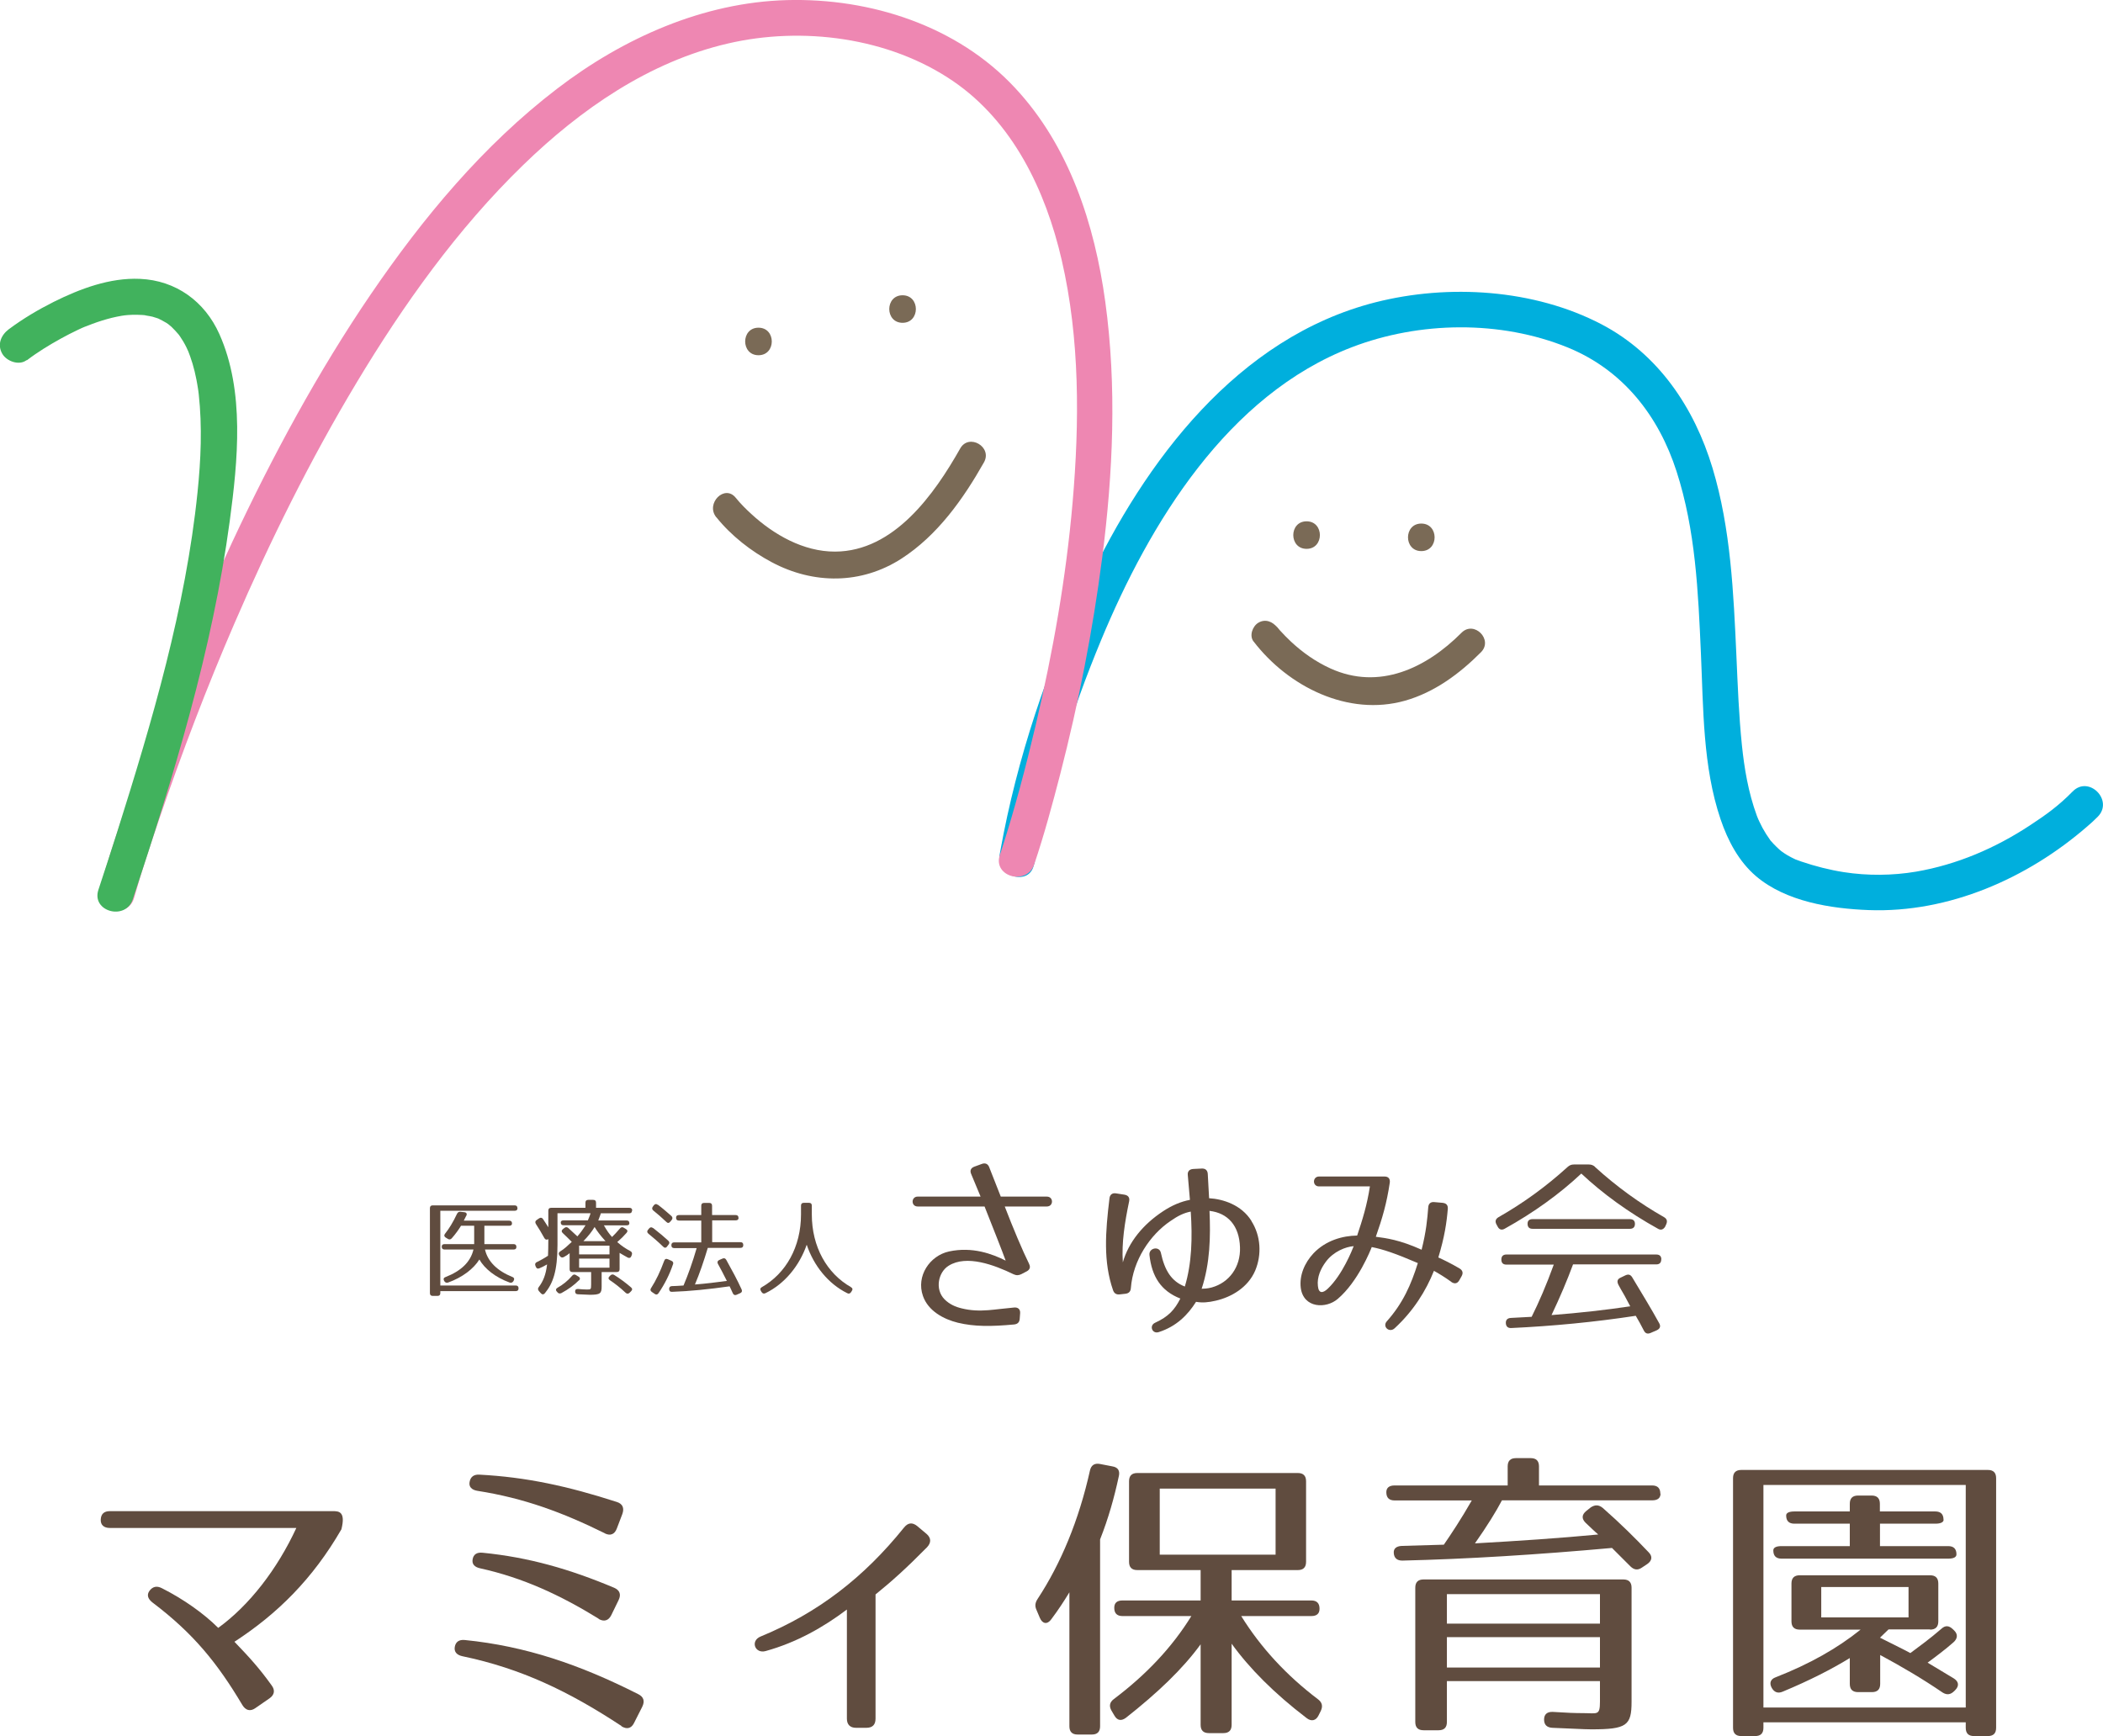 <?xml version="1.0" encoding="UTF-8"?>
<svg id="_レイヤー_2" data-name="レイヤー 2" xmlns="http://www.w3.org/2000/svg" viewBox="0 0 206.23 170.27">
  <defs>
    <style>
      .cls-1 {
        fill: #7a6a56;
      }

      .cls-1, .cls-2, .cls-3, .cls-4, .cls-5 {
        stroke-width: 0px;
      }

      .cls-2 {
        fill: #00afdd;
      }

      .cls-3 {
        fill: #604c3f;
      }

      .cls-4 {
        fill: #ee87b2;
      }

      .cls-5 {
        fill: #41b25d;
      }
    </style>
  </defs>
  <g id="_うら" data-name="うら">
    <g>
      <g>
        <path class="cls-3" d="m33.48,149.99c-2.8,4.85-6.27,8.29-10.49,11.03,1.45,1.51,2.44,2.59,3.65,4.28.36.48.27.93-.21,1.27l-1.39.96c-.51.36-.96.21-1.27-.3-2.44-4.1-4.79-7.02-8.83-10.07-.45-.36-.57-.75-.27-1.15.3-.39.69-.51,1.21-.24,2.14,1.08,4.13,2.5,5.52,3.89,3.07-2.23,5.79-5.76,7.66-9.8H10.78c-.6,0-.93-.3-.9-.84s.33-.81.9-.81h21.89c.57,0,1.24.06.81,1.78Z"/>
        <path class="cls-3" d="m60.94,169.28c-5.13-3.38-9.83-5.64-15.59-6.84-.57-.12-.84-.45-.75-.93.09-.48.42-.72.99-.66,5.97.6,11.27,2.41,17,5.31.54.27.66.69.39,1.24l-.81,1.6c-.27.54-.72.63-1.24.3Zm-1.63-18.9c-4.16-2.05-7.9-3.44-12.48-4.16-.57-.09-.87-.39-.78-.87.09-.51.42-.75.96-.72,4.58.24,8.65,1.12,13.48,2.68.57.18.75.6.54,1.18l-.54,1.42c-.21.57-.63.75-1.18.48Zm-.6,8.38c-3.83-2.35-7.42-4.01-11.61-4.94-.57-.12-.84-.42-.75-.9.09-.48.42-.69.99-.63,4.52.45,8.53,1.6,12.9,3.44.54.24.69.66.42,1.21l-.72,1.48c-.27.54-.72.66-1.24.36Z"/>
        <path class="cls-3" d="m84.94,169.46h-.99c-.57,0-.9-.3-.9-.9v-10.7c-2.32,1.75-4.94,3.23-7.96,4.07-1.05.3-1.54-.99-.51-1.42,5.64-2.32,10.13-5.79,14.08-10.7.39-.48.81-.51,1.27-.15l.93.78c.45.39.48.84.06,1.3-2.08,2.11-3.47,3.35-5.06,4.64v12.18c0,.6-.3.9-.9.9Z"/>
        <path class="cls-3" d="m109.72,144.77c-.45,2.11-1.03,4.16-1.84,6.21v18.33c0,.54-.27.81-.81.81h-1.39c-.54,0-.81-.27-.81-.81v-13.14c-.51.84-1.08,1.72-1.78,2.65-.39.54-.87.45-1.12-.15l-.33-.78c-.18-.39-.12-.72.12-1.08,2.26-3.44,4.04-7.69,5.13-12.6.12-.51.45-.72.96-.63l1.24.24c.54.09.75.42.63.96Zm17.54,9.22h-6.48v2.98h7.81c.54,0,.81.27.81.81,0,.48-.27.72-.81.72h-6.87c1.9,3.07,4.43,5.82,7.54,8.17.39.3.48.66.27,1.12l-.24.48c-.24.48-.69.6-1.15.24-3.2-2.44-5.64-4.91-7.36-7.3v7.96c0,.54-.27.81-.81.81h-1.42c-.54,0-.81-.27-.81-.81v-7.9c-1.75,2.41-4.22,4.76-7.33,7.21-.45.33-.84.27-1.12-.21l-.3-.51c-.24-.42-.18-.81.24-1.12,3.16-2.38,5.7-5.06,7.6-8.14h-6.75c-.54,0-.81-.27-.81-.81,0-.48.27-.72.81-.72h7.66v-2.98h-6.21c-.54,0-.81-.27-.81-.81v-7.9c0-.54.27-.81.81-.81h15.74c.54,0,.81.27.81.81v7.9c0,.54-.27.81-.81.81Zm-2.17-7.99h-11.36v6.48h11.36v-6.48Z"/>
        <path class="cls-3" d="m162.84,146.49c0,.42-.27.66-.81.66h-14.74c-.57,1.08-1.42,2.47-2.65,4.22,4.28-.24,8.32-.51,12.09-.87-.39-.33-.78-.72-1.24-1.15-.39-.39-.39-.78.06-1.15l.45-.36c.42-.27.78-.27,1.18.06,1.72,1.51,3.2,2.98,4.49,4.34.39.39.36.81-.12,1.15l-.54.36c-.39.27-.75.24-1.12-.12l-1.81-1.81c-7.33.66-14.23,1.09-20.56,1.24-.51,0-.81-.24-.84-.75-.03-.42.24-.66.78-.69l4.13-.12c.72-1.05,1.69-2.5,2.74-4.34h-7.57c-.54,0-.81-.27-.81-.81,0-.42.27-.66.81-.66h11.09v-1.87c0-.54.27-.81.81-.81h1.45c.54,0,.81.27.81.81v1.87h11.09c.54,0,.81.27.81.81Zm-6.78,23.12c-.78,0-2.08-.09-3.83-.15-.54-.03-.81-.3-.81-.81s.3-.78.87-.75c1.39.09,2.14.12,2.98.12,1.36,0,1.63.27,1.63-1.12v-2.02h-15.01v4.01c0,.54-.27.81-.81.81h-1.48c-.54,0-.81-.27-.81-.81v-13.17c0-.54.27-.81.81-.81h19.59c.54,0,.81.27.81.81v11.18c0,2.35-.48,2.71-3.95,2.71Zm.84-13.26h-15.01v2.89h15.01v-2.89Zm0,4.22h-15.01v2.98h15.01v-2.98Z"/>
        <path class="cls-3" d="m194.94,170.27h-1.36c-.54,0-.81-.27-.81-.81v-.54h-19.84v.54c0,.54-.27.81-.81.81h-1.36c-.54,0-.81-.27-.81-.81v-24.48c0-.54.27-.81.81-.81h24.18c.54,0,.81.27.81.81v24.48c0,.54-.27.81-.81.81Zm-2.17-24.63h-19.84v21.83h19.84v-21.83Zm-3.5,14.17h-4.07l-.84.81c1.36.69,2.5,1.24,2.98,1.51.84-.63,1.9-1.39,3.04-2.38.39-.36.75-.33,1.15.06l.12.12c.36.36.33.78-.09,1.15-.75.66-1.63,1.33-2.53,1.99l2.56,1.54c.48.3.57.72.15,1.15l-.09.09c-.36.36-.72.42-1.15.15-1.99-1.36-4.04-2.56-6.12-3.68v2.83c0,.54-.27.81-.81.81h-1.36c-.54,0-.81-.27-.81-.81v-2.53c-1.78,1.09-3.95,2.2-6.57,3.29-.48.21-.84.06-1.08-.36-.27-.48-.12-.87.39-1.05,3.32-1.3,6.03-2.83,8.32-4.67h-5.97c-.54,0-.81-.27-.81-.81v-3.71c0-.54.27-.81.81-.81h12.78c.54,0,.81.27.81.81v3.71c0,.54-.27.81-.81.81Zm1.33-10.76c0,.24-.27.39-.81.39h-5.43v2.2h6.69c.54,0,.81.27.81.81,0,.27-.27.42-.81.42h-16.34c-.54,0-.81-.27-.81-.81,0-.27.27-.42.81-.42h6.69v-2.2h-5.43c-.54,0-.81-.27-.81-.81,0-.24.27-.39.81-.39h5.43v-.75c0-.54.27-.81.81-.81h1.33c.54,0,.81.27.81.81v.75h5.43c.54,0,.81.27.81.81Zm-3.44,6.6h-8.56v2.98h8.56v-2.98Z"/>
      </g>
      <g>
        <path class="cls-3" d="m50.75,118.48c0,.18-.09.27-.28.27h-7.29v7.33h7.39c.19,0,.28.09.28.28,0,.18-.09.27-.28.27h-7.39v.19c0,.19-.09.28-.28.28h-.46c-.19,0-.28-.09-.28-.28v-8.32c0-.19.09-.28.28-.28h8.02c.19,0,.28.09.28.27Zm-5.03.76c-.09.19-.16.33-.24.48h4.45c.19,0,.28.09.28.28,0,.14-.09.22-.28.22h-2.43v1.8h2.86c.19,0,.28.09.28.28,0,.17-.09.25-.28.25h-2.8c.27,1.18,1.2,2.09,2.68,2.69.19.07.22.21.13.37l-.02.04c-.09.14-.22.19-.37.14-1.4-.51-2.45-1.35-2.97-2.26-.57.91-1.65,1.75-3.07,2.26-.16.05-.28,0-.37-.14l-.02-.03c-.09-.18-.04-.31.14-.37,1.51-.59,2.45-1.46,2.74-2.7h-2.83c-.19,0-.28-.09-.28-.28,0-.17.09-.25.28-.25h2.9v-1.8h-1.29c-.24.39-.53.8-.91,1.23-.11.12-.25.15-.39.05l-.2-.12c-.16-.1-.18-.25-.06-.39.4-.5.78-1.12,1.17-1.95.07-.14.18-.21.34-.19l.38.04c.21.02.28.17.19.35Z"/>
        <path class="cls-3" d="m61.97,118.75c0,.17-.09.25-.28.25h-2.77s-.07.25-.25.7h2.77c.19,0,.28.09.28.28,0,.13-.09.2-.28.2h-2.22c.29.51.55.88.8,1.14.22-.21.48-.49.77-.83.11-.14.24-.17.39-.07l.2.12c.17.1.19.24.06.38-.25.29-.55.59-.91.9.48.42.86.66,1.28.88.15.08.21.21.15.37l-.04.11c-.06.18-.2.24-.36.16-.26-.14-.53-.3-.8-.46v1.6c0,.19-.09.28-.28.28h-1.48v1.42c0,.68-.14.81-1.16.81-.18,0-.57-.03-1.16-.05-.18,0-.28-.1-.28-.27-.01-.17.09-.26.29-.25.33.03.57.05.81.05.43,0,.47.04.47-.5v-1.21h-1.83c-.19,0-.28-.09-.28-.28v-1.57c-.15.13-.34.26-.57.38-.15.08-.28.05-.38-.09l-.05-.07c-.11-.16-.08-.29.07-.39.44-.27.72-.55,1.14-.94-.34-.35-.64-.63-.88-.86-.14-.12-.14-.27.01-.39l.14-.11c.13-.11.26-.11.39,0,.38.34.67.61.89.82.23-.26.51-.62.8-1.09h-2.15c-.19,0-.28-.09-.28-.28,0-.12.09-.2.28-.2h2.38c.1-.26.22-.51.26-.7h-3.24v3.09c0,2.6-.45,3.8-1.24,4.76-.12.14-.27.14-.39,0l-.19-.21c-.11-.14-.12-.26-.02-.39.44-.58.7-1.22.82-2.23-.21.12-.48.27-.75.38-.18.07-.29.02-.36-.16l-.04-.1c-.06-.17,0-.29.17-.36.31-.15.68-.35,1.07-.61.02-.45.03-.96.03-1.56v-.07c-.16.1-.29.06-.38-.09-.3-.53-.57-1-.84-1.4-.09-.15-.07-.28.07-.38l.25-.17c.15-.1.28-.07.38.07.21.31.37.58.52.81v-1.63c0-.19.09-.28.28-.28h3.36v-.5c0-.19.09-.28.28-.28h.48c.19,0,.28.09.28.28v.5h3.27c.19,0,.28.09.28.28Zm-5.19,6.81c-.45.46-1.02.88-1.72,1.26-.15.07-.28.06-.38-.06l-.07-.08c-.14-.14-.1-.29.06-.38.52-.29,1-.67,1.43-1.17.11-.14.24-.17.39-.07l.23.14c.17.09.2.25.06.38Zm2.99-3.39h-2.98v.86h2.98v-.86Zm0,1.27h-2.98v.89h2.98v-.89Zm-1.46-3.1c-.26.44-.62.9-1.1,1.39h2.17c-.49-.54-.85-1.01-1.07-1.39Zm1.93,4.71c.58.36,1.13.77,1.64,1.21.15.12.14.26,0,.39l-.14.14c-.12.12-.27.12-.39,0-.54-.51-1.06-.91-1.54-1.23-.16-.11-.18-.25-.03-.39l.07-.07c.12-.12.25-.14.39-.05Z"/>
        <path class="cls-3" d="m64.05,120.44c.59.46,1.08.87,1.48,1.24.14.12.14.26.03.39l-.14.18c-.11.16-.26.16-.39.02-.49-.48-.98-.89-1.44-1.27-.14-.11-.16-.25-.04-.39l.1-.12c.11-.14.25-.16.39-.04Zm1.94,3.58c-.33.98-.8,1.91-1.41,2.81-.1.15-.24.18-.38.07l-.28-.19c-.15-.1-.17-.24-.07-.38.49-.76.91-1.65,1.28-2.66.06-.19.19-.24.36-.17l.34.15c.17.07.23.19.17.36Zm-1.47-5.86c.5.38.94.77,1.32,1.1.13.12.13.26.03.39l-.14.17c-.12.15-.26.16-.39.02-.45-.43-.87-.79-1.28-1.12-.13-.11-.14-.25-.03-.39l.09-.12c.11-.14.25-.16.39-.04Zm7.91,1.27c0,.17-.09.26-.28.26h-2.31v2.14h2.77c.19,0,.28.09.28.28s-.09.28-.28.28h-3.2c-.39,1.3-.79,2.48-1.26,3.59,1.06-.08,2.09-.21,3.13-.35-.36-.71-.65-1.28-.88-1.68-.08-.16-.04-.29.13-.37l.32-.14c.16-.07.28-.03.37.12.59,1.06,1.1,2.01,1.51,2.91.07.17.02.29-.14.36l-.36.16c-.17.07-.29.02-.37-.16-.11-.26-.23-.49-.31-.67-2.03.29-3.92.48-5.64.54-.19.01-.28-.08-.29-.27,0-.18.08-.28.26-.29.27,0,.65-.03,1.15-.06.45-1.06.89-2.29,1.29-3.67h-2.2c-.19,0-.28-.09-.28-.28s.09-.28.28-.28h2.65v-2.14h-2.19c-.19,0-.28-.09-.28-.28,0-.17.09-.26.28-.26h2.19v-.91c0-.19.09-.28.28-.28h.5c.19,0,.28.09.28.28v.91h2.31c.19,0,.28.09.28.28Z"/>
        <path class="cls-3" d="m83.44,126.24c.17.09.2.22.09.38l-.07.11c-.09.14-.23.19-.38.1-1.86-.92-3.28-2.69-3.97-4.75-.71,2.05-2.15,3.83-4.04,4.75-.16.08-.29.04-.38-.1l-.07-.11c-.1-.17-.07-.29.09-.38,2.36-1.34,3.84-3.95,3.84-7.13v-.86c0-.19.09-.28.28-.28h.5c.19,0,.28.09.28.28v.86c0,3.18,1.48,5.79,3.84,7.13Z"/>
        <path class="cls-3" d="m100.91,123.95c.17.32.09.58-.24.75l-.5.26c-.26.13-.49.15-.77.02-1.89-.92-4.62-1.94-6.37-.84-1.01.62-1.38,2.3-.41,3.29.49.49,1.07.75,1.72.9.86.21,1.68.24,2.58.17.75-.06,1.5-.17,2.52-.26.39-.04.62.17.6.54l-.04.54c-.02.35-.19.54-.54.58-2.26.21-3.91.22-5.53-.17-1.38-.34-2.9-1.14-3.42-2.62-.69-1.96.67-3.96,2.56-4.37,2.28-.49,4.24.24,5.55.9-.32-.9-1.22-3.16-2.07-5.31h-6.56c-.67,0-.65-.97,0-.97h6.17c-.37-.88-.69-1.66-.92-2.21-.15-.34-.04-.6.32-.73l.71-.26c.34-.13.6-.02.73.3l1.14,2.9h4.52c.67,0,.67.97,0,.97h-4.13c.82,2.13,1.74,4.32,2.39,5.63Z"/>
        <path class="cls-3" d="m122.72,119.76c.92,1.44,1.03,3.29.37,4.86-.71,1.66-2.34,2.6-3.87,2.95-.73.17-1.31.22-1.93.11-.8,1.27-1.91,2.41-3.66,2.97-.64.21-.97-.64-.35-.92,1.31-.6,1.91-1.27,2.47-2.37-1.91-.75-2.8-2.17-3.03-4.28-.07-.69.97-.9,1.12-.21.37,1.72,1.03,2.8,2.35,3.31.69-2.28.75-4.8.58-7.35-.67.13-1.25.41-1.98.92-2.02,1.36-3.68,3.87-3.89,6.56-.02.35-.19.54-.54.58l-.54.06c-.34.04-.56-.09-.67-.41-.97-2.8-.75-5.7-.35-9.01.04-.35.26-.54.62-.49l.84.13c.37.06.54.28.47.64-.43,2.07-.75,4.06-.62,6,.56-1.98,1.98-3.72,3.94-5.01.88-.58,1.74-.95,2.64-1.12l-.21-2.43c-.04-.37.17-.58.54-.6l.82-.04c.37-.02.58.17.6.54l.13,2.37c1.36.08,3.16.64,4.15,2.22Zm-4.88,6.64c.15,0,.62-.02.99-.13,1.7-.47,2.84-2,2.77-3.94-.07-2.11-1.18-3.36-2.99-3.57.11,2.52.06,5.12-.77,7.64Z"/>
        <path class="cls-3" d="m142.32,125.72c-.65-.47-1.27-.84-1.7-1.08-.79,1.98-2.02,3.94-3.85,5.63-.52.49-1.23-.15-.78-.67,1.59-1.78,2.39-3.61,3.05-5.72-2.21-.95-3.4-1.35-4.52-1.57-.11.28-1.33,3.38-3.33,5.08-1.14.99-3.36.93-3.63-1.07-.15-1.22.36-2.45,1.25-3.4,1.21-1.27,2.86-1.72,4.28-1.74.52-1.55.97-2.99,1.25-4.82h-4.99c-.67,0-.65-.97,0-.97h6.43c.37,0,.56.22.51.6-.3,2.02-.73,3.49-1.37,5.31,1.01.13,2.34.3,4.49,1.27.45-1.79.56-2.99.65-4.15.02-.37.24-.56.6-.52l.8.07c.37.04.54.22.52.58-.11,1.35-.32,2.78-.93,4.78.47.21,1.2.56,2.07,1.07.32.19.39.45.21.77l-.22.39c-.19.34-.47.39-.79.17Zm-13.08.41c.07.77.5.71.97.26,1.44-1.36,2.41-3.83,2.54-4.17-.78.06-1.98.52-2.73,1.53-.5.67-.88,1.51-.78,2.37Z"/>
        <path class="cls-3" d="m156.41,114.45c2.13,1.94,4.39,3.57,6.78,4.93.28.17.34.39.21.69l-.11.24c-.17.28-.41.37-.69.21-2.9-1.61-5.42-3.44-7.53-5.42-2.11,1.98-4.63,3.81-7.53,5.42-.28.15-.52.08-.67-.21l-.13-.24c-.15-.3-.07-.52.21-.69,2.39-1.36,4.65-2.99,6.78-4.93.19-.17.37-.24.62-.24h1.46c.24,0,.43.07.62.24Zm6.5,9.06c0,.34-.17.5-.5.5h-8.15c-.58,1.57-1.27,3.2-2.11,4.97,2.73-.21,5.31-.5,7.72-.86-.22-.43-.41-.78-.56-1.05-.28-.49-.47-.8-.54-.95l-.06-.11c-.15-.3-.13-.54.19-.69l.5-.24c.28-.13.5-.08.67.21.95,1.59,1.87,3.08,2.64,4.49.17.3.08.54-.24.69l-.6.26c-.3.13-.52.06-.67-.24-.28-.54-.54-1.03-.79-1.44-4.06.62-8.15,1.01-12.2,1.2-.34.02-.52-.15-.54-.47-.02-.32.15-.5.49-.52.9-.06,1.55-.07,2.04-.11.69-1.38,1.44-3.1,2.17-5.12h-4.64c-.34,0-.5-.17-.5-.5,0-.32.17-.49.5-.49h14.69c.34,0,.5.17.5.49Zm-2.58-3.48c0,.32-.17.49-.5.49h-9.53c-.34,0-.5-.17-.5-.5,0-.3.17-.45.5-.45h9.53c.34,0,.5.17.5.47Z"/>
      </g>
      <path class="cls-1" d="m74.38,34.84c1.74,0,1.74-2.7,0-2.7s-1.74,2.7,0,2.7h0Z"/>
      <path class="cls-1" d="m88.51,31.66c1.74,0,1.74-2.7,0-2.7s-1.74,2.7,0,2.7h0Z"/>
      <path class="cls-1" d="m70.25,50.73c1.44,1.8,3.41,3.34,5.43,4.41,4.09,2.18,8.78,2.19,12.72-.35,3.53-2.28,6.05-5.83,8.09-9.44.86-1.52-1.48-2.88-2.33-1.36-2.54,4.49-6.49,10.09-12.27,10.11-3.12.01-6.02-1.68-8.18-3.66-.55-.5-1.09-1.04-1.56-1.62-1.09-1.36-2.99.57-1.91,1.91h0Z"/>
      <path class="cls-1" d="m128.13,53.83c1.74,0,1.74-2.7,0-2.7s-1.74,2.7,0,2.7h0Z"/>
      <path class="cls-1" d="m139.38,54.05c1.74,0,1.74-2.7,0-2.7s-1.74,2.7,0,2.7h0Z"/>
      <path class="cls-1" d="m122.93,62.91c3.4,4.44,9.28,7.39,14.86,5.81,2.89-.82,5.35-2.65,7.44-4.75,1.23-1.23-.68-3.15-1.91-1.91-3.46,3.48-8.08,5.67-12.85,3.5-1.45-.66-2.72-1.56-3.86-2.62-.38-.36-.75-.73-1.1-1.12-.12-.13-.7-.86-.25-.27-.45-.58-1.16-.88-1.85-.48-.57.33-.93,1.27-.48,1.85h0Z"/>
      <path class="cls-2" d="m101.43,84.76c1.26-7.5,3.64-14.97,6.55-21.98,4.76-11.46,12.39-24.05,24.6-28.73,6.63-2.54,14.55-2.66,21.16.03,5.46,2.23,8.93,6.75,10.67,12.15,1.87,5.8,2.12,11.78,2.39,17.86.24,5.37.18,11.12,1.93,16.27.71,2.09,1.78,4.13,3.48,5.58,2.93,2.49,7.34,3.18,11.05,3.32,7.85.29,15.56-3.11,21.42-8.2.36-.31.71-.62,1.04-.96,1.58-1.61-.89-4.09-2.47-2.47-1.36,1.39-2.61,2.29-4.2,3.33-3.39,2.23-7.14,3.84-11.15,4.53-2.32.39-4.76.41-7.08.05-1.41-.22-2.81-.58-4.17-1.04-.17-.06-.35-.12-.52-.19-.44-.17.32.16-.1-.04-.25-.12-.49-.24-.73-.38-.19-.11-.38-.24-.56-.37-.37-.26.27.24-.07-.05-.07-.06-.14-.11-.2-.17-.19-.18-.39-.36-.57-.56-.06-.07-.12-.13-.18-.2-.32-.36.02.06-.14-.17-.27-.37-.52-.77-.74-1.17-.11-.21-.22-.43-.32-.64-.06-.13-.12-.27-.18-.4.16.37-.03-.09-.05-.14-.86-2.33-1.24-4.73-1.47-6.93-.3-2.91-.41-5.84-.54-8.77-.28-6.16-.55-12.47-2.34-18.41s-5.32-11.19-10.9-14.11c-6.61-3.45-14.99-3.97-22.16-2.15-13.54,3.45-22.59,15.56-28.27,27.6-3.89,8.24-6.88,17.15-8.5,26.13-.03.15-.05.3-.08.44-.37,2.2,3,3.15,3.37.93h0Z"/>
      <path class="cls-4" d="m13.15,88.06c.75-2.65,1.62-5.26,2.51-7.86,2.19-6.42,4.64-12.83,7.31-19.01,3.51-8.13,7.45-16.09,12.01-23.68s9.87-15.06,16.31-21.31c5.66-5.5,12.37-10.14,20.08-11.93,7.29-1.7,15.8-.62,22.1,3.69,5.82,3.98,9.06,10.66,10.65,17.56,1.78,7.71,1.75,15.87,1.06,23.81-.64,7.34-1.92,14.61-3.63,21.85-.96,4.07-2.03,8.12-3.31,12.1-.06.19-.12.38-.19.57-.72,2.14,2.66,3.06,3.37.93.98-2.91,1.78-5.88,2.55-8.85,1.8-6.99,3.2-14.09,4.12-21.25,1.06-8.31,1.44-16.76.3-25.08-1.04-7.59-3.53-15.29-8.86-20.99C93.87,2.53,85.37-.21,77.17.01s-16.04,3.71-22.55,8.7c-7.25,5.55-13.15,12.66-18.27,20.17s-9.64,15.86-13.56,24.25c-3.32,7.11-6.3,14.38-8.96,21.76-1.39,3.86-2.72,7.76-3.89,11.7-.05.18-.11.36-.16.54-.62,2.17,2.76,3.1,3.37.93h0Z"/>
      <path class="cls-5" d="m2.63,35.34c1.06-.81,2.21-1.51,3.37-2.15.53-.29,1.07-.57,1.62-.83.29-.14.58-.27.88-.39-.61.26.34-.13.57-.21.62-.23,1.26-.43,1.9-.59.32-.08.64-.14.97-.2.26-.05.59-.07.09-.02.16-.02.32-.04.48-.05.64-.05,1.27-.03,1.91.03-.68-.06.27.06.53.13.15.04.3.09.45.14.07.02.13.05.2.07.32.1-.34-.16-.12-.05.29.14.57.29.84.45.1.06.51.36.25.17s.16.13.24.21c.26.25.49.5.72.77.19.22-.23-.32-.06-.08.06.08.12.17.18.25.11.17.22.33.32.5.22.37.4.75.57,1.14-.21-.49.06.17.11.33.08.23.16.47.23.7.15.51.28,1.03.38,1.56.06.29.1.57.15.86.01.06.07.48.04.25-.03-.21.03.26.04.34.35,3.19.21,6.43-.12,9.62-1.16,11.31-4.45,22.45-7.86,33.25-.61,1.92-1.23,3.83-1.86,5.73-.71,2.14,2.67,3.06,3.37.93,4.01-12.08,7.81-24.45,9.51-37.1.79-5.9,1.49-12.73-1.02-18.34-1.43-3.2-4.26-5.26-7.79-5.41-2.94-.13-5.87.97-8.46,2.26-1.51.76-2.98,1.63-4.34,2.64-.02.02-.05.03-.07.05-.76.58-1.14,1.5-.63,2.39.42.74,1.65,1.2,2.39.63h0Z"/>
    </g>
  </g>
</svg>